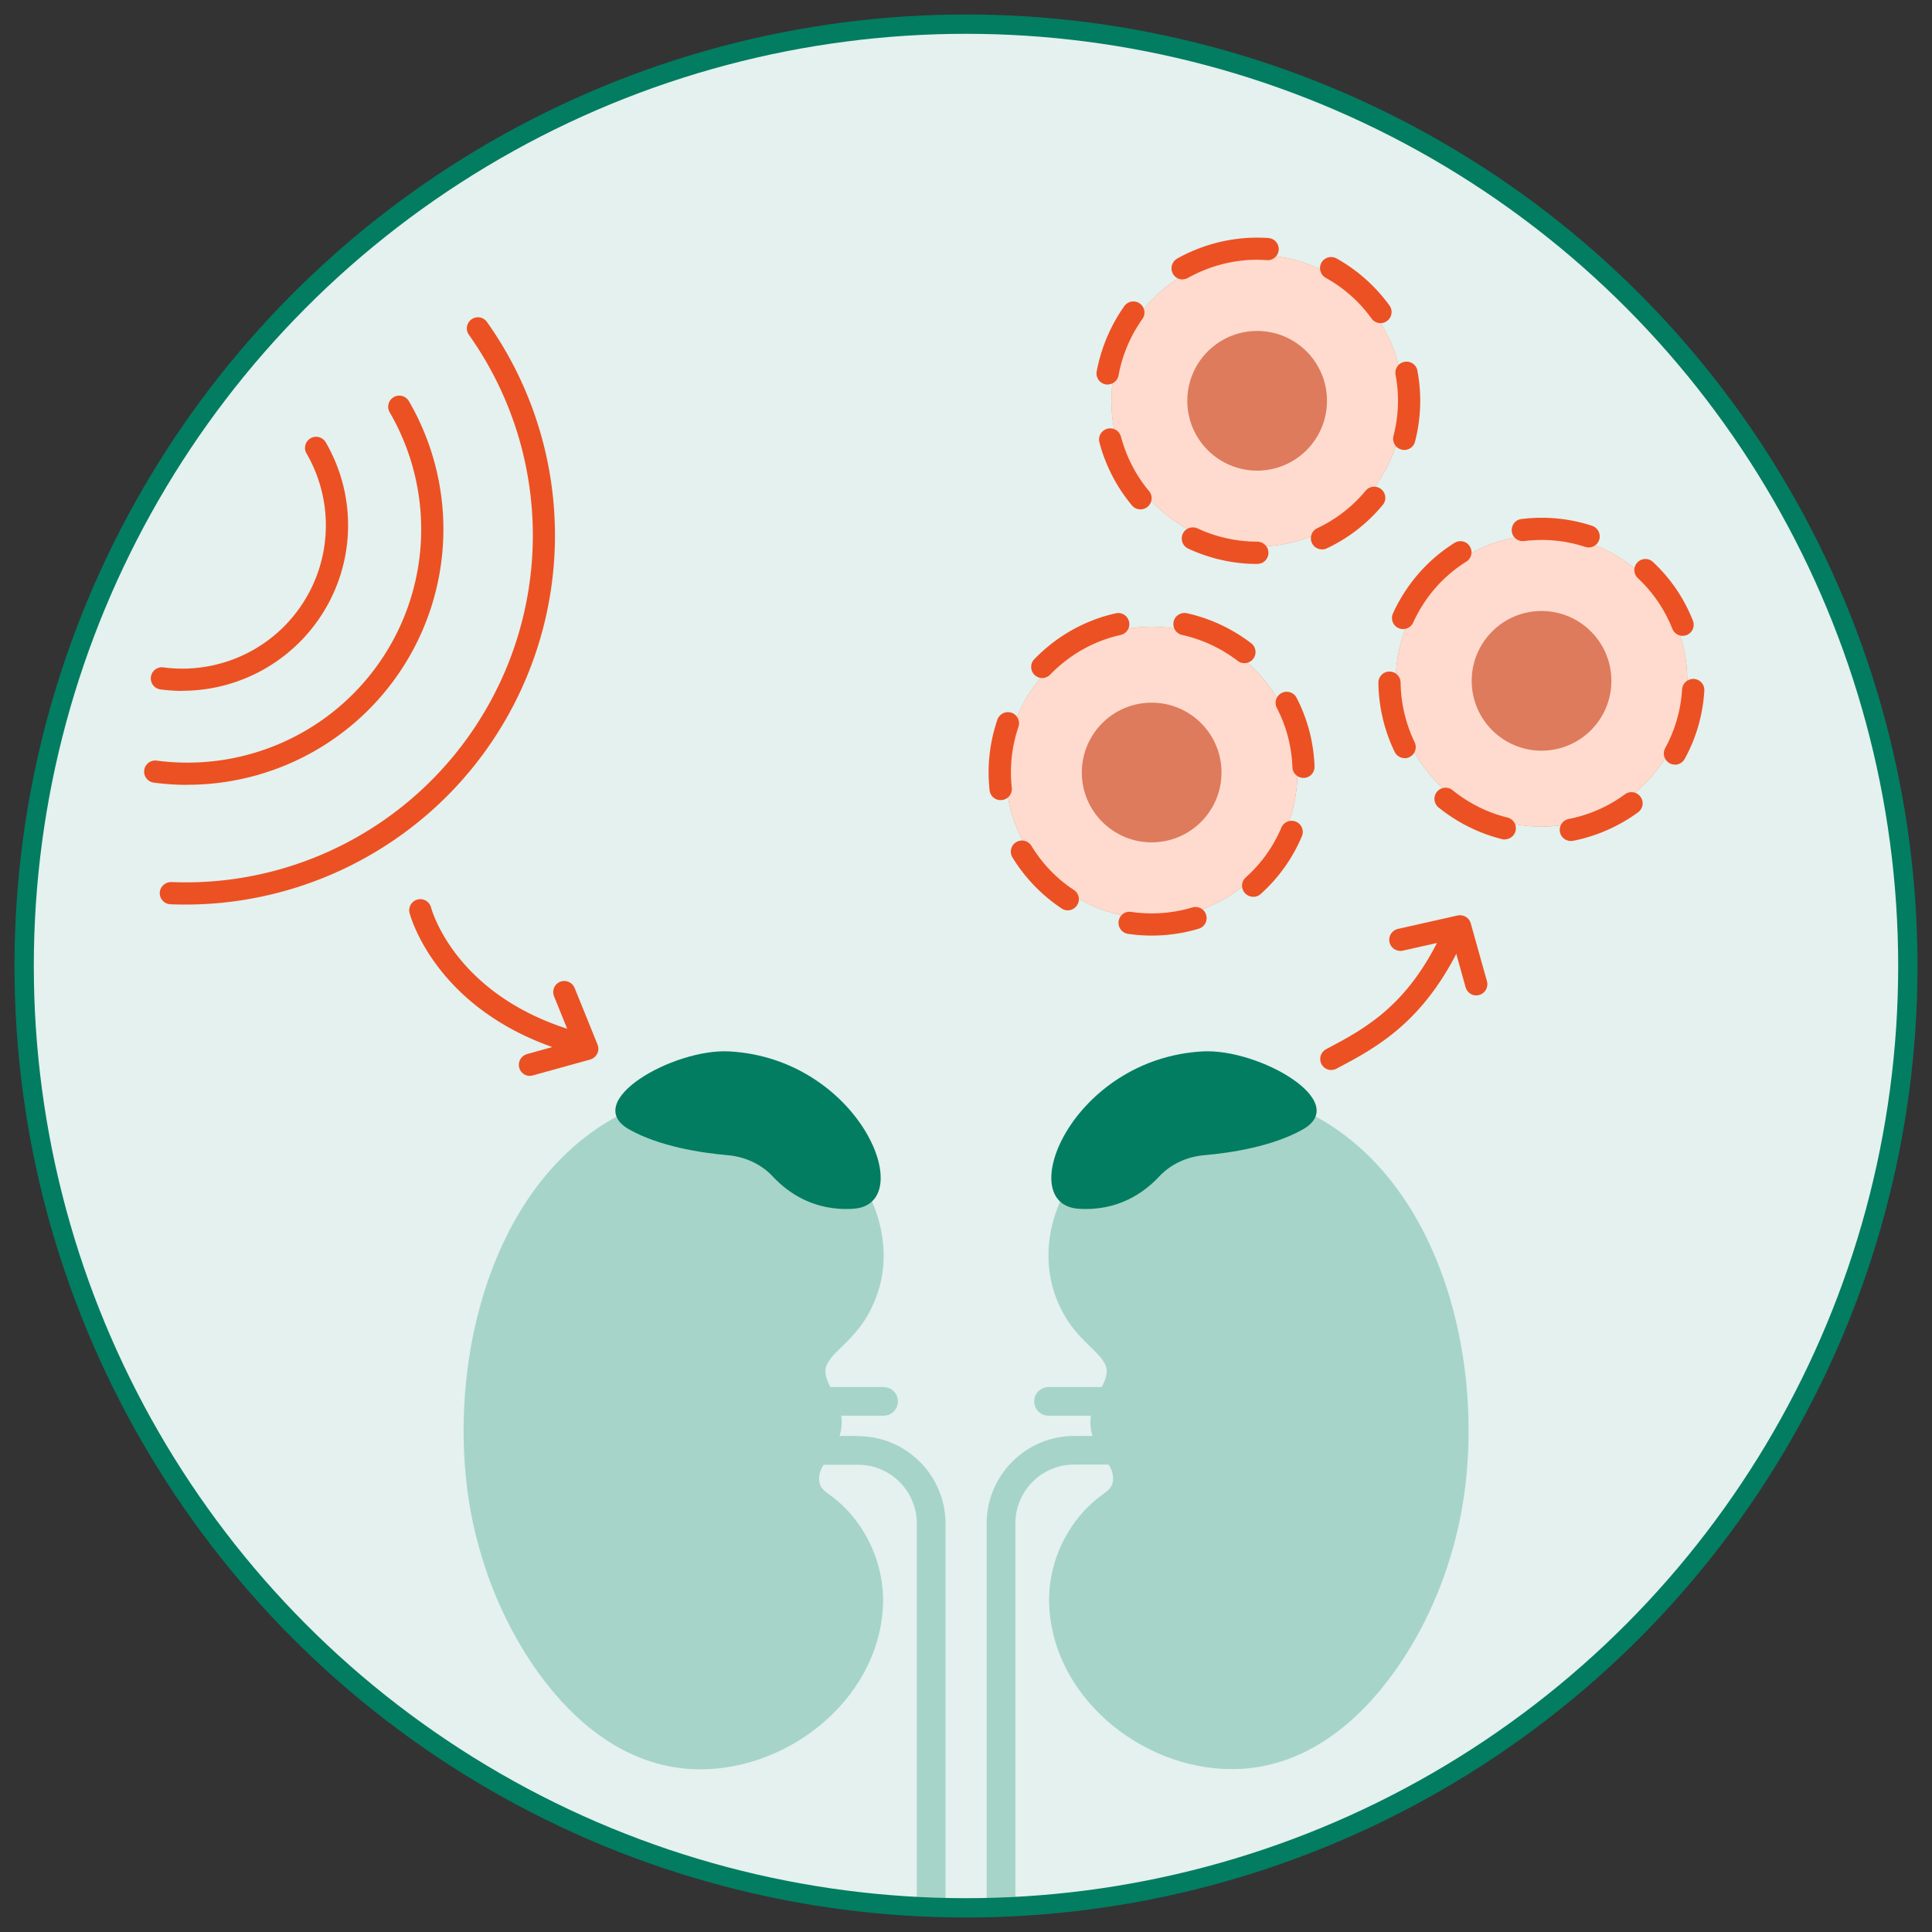 <svg xmlns="http://www.w3.org/2000/svg" viewBox="0 0 200 200"><rect x="0" y="0" width="200" height="200" fill="#333333" stroke="none"/><defs><style>.cls-1{fill:#ec5123}.cls-2{fill:#a6d4c9}.cls-3{fill:#de7b5c}.cls-4{fill:#fedbce}.cls-6{fill:#027d61}</style></defs><g id="export"><circle cx="100" cy="100" r="96.63" style="fill:#e4f1ee"/><path class="cls-2" d="M88.81 148.65h-1.9c.06-.17.1-.35.14-.53.11-.52.1-1.04.03-1.57h4.39c.82 0 1.48-.66 1.48-1.48s-.66-1.48-1.48-1.48h-5.51c-.27-.52-.51-1.07-.52-1.65 0-.86.87-1.72 1.44-2.27 1.07-1.03 2.1-2.08 2.86-3.37.67-1.15 1.17-2.41 1.46-3.71.55-2.54.25-5.2-.69-7.62-2.96-7.6-12.4-13.58-20.65-11.66-18.85 4.41-24.58 28.52-20.74 45.04 1.23 5.27 3.41 10.33 6.56 14.74 3.79 5.29 9.09 9.64 15.82 10.04 9.56.56 19.38-6.92 19.9-16.8.23-4.44-1.88-8.96-5.5-11.58-.43-.31-.87-.6-1.03-1.13 0-.01 0-.02-.01-.03-.15-.52-.04-1.1.19-1.59.06-.13.14-.25.21-.37h3.56c3.36 0 6.09 2.73 6.09 6.09v38.79c.98.05 1.97.09 2.97.11v-38.89c0-4.99-4.06-9.06-9.06-9.06zM130.15 113.31c-8.25-1.93-17.69 4.05-20.65 11.66-.94 2.42-1.24 5.07-.69 7.62.28 1.31.78 2.56 1.46 3.71.75 1.29 1.79 2.34 2.86 3.37.57.55 1.45 1.42 1.44 2.27 0 .58-.25 1.12-.52 1.65h-5.51c-.82 0-1.48.66-1.48 1.48s.66 1.48 1.48 1.48h4.39c-.07.52-.08 1.05.03 1.57.04.18.08.36.14.53h-1.9c-4.99 0-9.06 4.06-9.06 9.06v38.89c.99-.02 1.98-.06 2.97-.11V157.7c0-3.36 2.73-6.09 6.09-6.09h3.56c.07.12.15.24.21.37.23.49.34 1.07.19 1.59 0 .01 0 .02-.01.03-.17.53-.61.82-1.03 1.13-3.63 2.62-5.74 7.14-5.5 11.58.52 9.88 10.34 17.36 19.9 16.8 6.73-.4 12.03-4.75 15.82-10.04 3.15-4.41 5.34-9.47 6.56-14.74 3.84-16.51-1.89-40.63-20.74-45.04z"/><path class="cls-6" d="M119.99 121.8c1.21-1.3 2.88-2.05 4.64-2.21 2.85-.25 7.08-.91 10.2-2.65 5.16-2.88-4.5-8.4-10.3-8.1-13.57.72-19.74 15.84-12.87 16.29 4.1.27 6.81-1.7 8.33-3.33zM80.01 121.8c-1.21-1.3-2.88-2.05-4.64-2.21-2.85-.25-7.08-.91-10.2-2.65-5.16-2.88 4.5-8.4 10.3-8.1 13.57.72 19.74 15.84 12.87 16.29-4.1.27-6.81-1.7-8.33-3.33z"/><circle class="cls-3" cx="159.58" cy="70.48" r="15.09"/><circle class="cls-4" cx="159.58" cy="70.48" r="15.09"/><circle class="cls-3" cx="159.58" cy="70.48" r="7.23"/><path class="cls-1" d="M162.62 87.06a1.15 1.15 0 0 1-.22-2.28c2.09-.41 4.1-1.29 5.81-2.55.51-.38 1.23-.27 1.61.25.38.51.27 1.23-.25 1.61-1.98 1.45-4.3 2.47-6.72 2.95-.08.01-.15.02-.22.02zm-6.84-.16c-.09 0-.19-.01-.28-.03a17.03 17.03 0 0 1-5.05-2.18c-.53-.34-1.04-.71-1.53-1.1-.49-.4-.57-1.12-.17-1.62.4-.49 1.13-.57 1.62-.17.42.34.86.66 1.32.95a14.3 14.3 0 0 0 4.36 1.88c.62.15.99.78.84 1.39-.13.52-.6.87-1.12.87zm17.61-7.75c-.19 0-.38-.04-.55-.14-.56-.3-.76-1-.46-1.56 1.03-1.9 1.62-3.95 1.75-6.09.04-.63.59-1.1 1.22-1.08.63.04 1.12.58 1.08 1.22-.15 2.49-.83 4.87-2.03 7.06-.21.38-.6.6-1.01.6zm-27.98-.67c-.43 0-.84-.24-1.04-.65a17.048 17.048 0 0 1-1.68-7.15c0-.63.5-1.16 1.14-1.16h.01c.63 0 1.14.51 1.15 1.14.03 2.13.53 4.26 1.45 6.18a1.148 1.148 0 0 1-1.04 1.65zm28.78-12.66c-.46 0-.89-.28-1.07-.73-.8-2.01-2-3.77-3.57-5.24-.46-.43-.49-1.16-.05-1.62.43-.46 1.16-.49 1.62-.05 1.82 1.7 3.21 3.75 4.13 6.07.23.59-.05 1.26-.65 1.49-.14.05-.28.08-.42.08zm-28.94-.7c-.16 0-.32-.03-.48-.1-.58-.26-.83-.95-.57-1.52.33-.73.72-1.45 1.16-2.13 1.35-2.11 3.11-3.85 5.21-5.17.54-.34 1.25-.18 1.58.36.34.54.18 1.25-.36 1.58a14.33 14.33 0 0 0-4.5 4.47c-.38.59-.71 1.21-1 1.84-.19.42-.61.67-1.05.67zm19.2-8.45c-.12 0-.24-.02-.36-.06-2.02-.66-4.17-.87-6.31-.6-.64.07-1.21-.37-1.28-1s.37-1.21 1-1.28c2.48-.31 4.97-.07 7.31.7.6.2.93.85.74 1.45-.16.49-.61.79-1.09.79z"/><g><circle class="cls-3" cx="130.14" cy="41.49" r="15.09"/><circle class="cls-4" cx="130.14" cy="41.49" r="15.09"/><circle class="cls-3" cx="130.14" cy="41.49" r="7.23"/><path class="cls-1" d="M130.17 58.38h-.03c-2.45 0-4.91-.55-7.14-1.59-.58-.27-.82-.95-.56-1.53s.95-.82 1.53-.56c1.92.9 4.05 1.37 6.17 1.37.63 0 1.17.52 1.17 1.15s-.5 1.15-1.13 1.15zm6.68-1.51c-.43 0-.85-.24-1.04-.66-.27-.57-.02-1.26.55-1.53 1.95-.92 3.64-2.23 5.01-3.88.4-.49 1.13-.56 1.62-.15.49.41.56 1.13.15 1.62a16.682 16.682 0 0 1-5.8 4.5c-.16.07-.32.11-.49.11zm-18.79-4.14c-.33 0-.66-.14-.88-.41a16.868 16.868 0 0 1-2.79-4.74c-.23-.58-.42-1.18-.58-1.79-.16-.61.21-1.24.82-1.41.61-.16 1.24.2 1.41.82.14.52.31 1.04.5 1.54.58 1.5 1.39 2.88 2.41 4.1.41.49.34 1.21-.15 1.62-.21.18-.48.27-.74.27zm27.31-6.15c-.1 0-.19-.01-.29-.04-.62-.16-.98-.79-.83-1.4.31-1.2.47-2.43.47-3.66 0-.9-.09-1.8-.25-2.68-.12-.62.29-1.23.92-1.34.63-.12 1.23.29 1.34.92a16.805 16.805 0 0 1-.25 7.34c-.13.52-.6.86-1.11.86zm-30.71-6.77c-.07 0-.14 0-.21-.02-.62-.12-1.04-.71-.92-1.34.45-2.42 1.44-4.76 2.86-6.76.37-.52 1.09-.64 1.6-.27.52.37.64 1.09.27 1.6a14.692 14.692 0 0 0-2.47 5.84c-.1.55-.59.94-1.13.94zm28.25-6.36c-.36 0-.71-.17-.93-.48a14.515 14.515 0 0 0-4.74-4.21c-.55-.31-.75-1.01-.45-1.56s1.01-.75 1.56-.45c2.16 1.2 4.05 2.89 5.49 4.88.37.52.25 1.23-.26 1.6-.2.15-.44.22-.67.22zm-20.49-4.52c-.4 0-.79-.21-1-.59-.31-.55-.11-1.25.44-1.57.7-.4 1.44-.74 2.19-1.03 2.33-.9 4.81-1.27 7.26-1.1.63.05 1.11.6 1.06 1.23-.05.63-.59 1.11-1.23 1.06-2.11-.16-4.26.17-6.27.95-.65.25-1.29.55-1.9.89-.18.1-.37.15-.56.15z"/></g><g><circle class="cls-3" cx="119.22" cy="79.97" r="15.09"/><circle class="cls-4" cx="119.22" cy="79.97" r="15.09"/><circle class="cls-3" cx="119.22" cy="79.97" r="7.23"/><path class="cls-1" d="M119.24 96.85c-.82 0-1.65-.06-2.47-.18-.63-.09-1.06-.68-.97-1.3.09-.63.66-1.07 1.3-.97 2.12.31 4.29.15 6.33-.46.61-.18 1.25.16 1.43.77.18.61-.16 1.25-.77 1.43-1.57.47-3.21.71-4.86.71zm-8.7-2.61c-.22 0-.44-.06-.63-.19a17.057 17.057 0 0 1-4.03-3.74c-.39-.5-.75-1.02-1.07-1.55-.33-.54-.16-1.25.38-1.58.54-.33 1.25-.16 1.58.38.28.46.59.91.92 1.34.98 1.27 2.15 2.36 3.48 3.23.53.35.67 1.06.32 1.59-.22.33-.59.52-.96.52zm19.19-1.41c-.32 0-.63-.13-.86-.38-.42-.47-.38-1.2.09-1.62a14.44 14.44 0 0 0 3.69-5.16c.25-.58.92-.86 1.51-.61.58.25.86.92.61 1.51a16.71 16.71 0 0 1-4.27 5.98c-.22.2-.49.29-.77.29zm-26.15-10c-.58 0-1.08-.44-1.14-1.03-.06-.6-.1-1.21-.1-1.83 0-1.87.31-3.71.91-5.47.21-.6.86-.92 1.46-.72.6.21.92.86.72 1.46a14.66 14.66 0 0 0-.78 4.73c0 .53.03 1.06.09 1.58.07.63-.39 1.2-1.02 1.27h-.12zm31.36-2.3c-.62 0-1.13-.49-1.15-1.11-.08-2.16-.62-4.22-1.61-6.13-.29-.56-.07-1.26.49-1.55.56-.29 1.26-.07 1.55.49 1.14 2.21 1.77 4.61 1.86 7.11.02.63-.47 1.17-1.11 1.19h-.04zM107.9 70.19c-.29 0-.58-.11-.8-.32-.46-.44-.47-1.17-.03-1.63.56-.58 1.17-1.12 1.8-1.62 1.98-1.53 4.21-2.59 6.64-3.13.62-.14 1.23.25 1.37.87.14.62-.25 1.23-.87 1.37-2.1.47-4.03 1.38-5.74 2.71-.55.43-1.08.9-1.56 1.4-.23.23-.53.35-.83.35zm20.92-1.54c-.25 0-.49-.08-.7-.24a14.668 14.668 0 0 0-5.75-2.68 1.16 1.16 0 0 1-.88-1.37c.14-.62.74-1.01 1.37-.88 2.41.53 4.71 1.61 6.66 3.11a1.148 1.148 0 0 1-.7 2.06z"/></g><g><path class="cls-1" d="M18.88 71.52c-.75 0-1.5-.05-2.25-.15a1.15 1.15 0 1 1 .3-2.28c5.3.7 10.6-1.51 13.81-5.78 3.6-4.77 3.98-11.2.99-16.37-.32-.55-.13-1.25.42-1.57.55-.32 1.25-.13 1.57.42a17.087 17.087 0 0 1-1.15 18.9 17.182 17.182 0 0 1-13.7 6.82z"/><path class="cls-1" d="M19.42 81.25c-1.16 0-2.32-.08-3.48-.23a1.15 1.15 0 1 1 .3-2.28c8.64 1.14 17.25-2.46 22.49-9.41a24.119 24.119 0 0 0 1.61-26.65c-.32-.55-.13-1.25.42-1.57.55-.32 1.25-.13 1.57.42a26.407 26.407 0 0 1-1.77 29.18c-5.03 6.67-12.91 10.53-21.15 10.53z"/><path class="cls-1" d="M19.2 93.64c-.52 0-1.04-.01-1.56-.03-.63-.03-1.13-.56-1.1-1.2.03-.63.57-1.11 1.2-1.1 12.97.54 25.21-5.98 32.02-16.97a35.856 35.856 0 0 0-1.22-39.68c-.37-.52-.24-1.24.27-1.6a1.14 1.14 0 0 1 1.6.27 38.175 38.175 0 0 1 1.3 42.22c-6.97 11.26-19.33 18.09-32.52 18.09z"/></g><g><path class="cls-1" d="M60.47 109.34c-.09 0-.19-.01-.28-.04-14.74-3.72-17.67-14.33-17.79-14.78a1.146 1.146 0 1 1 2.22-.58c.11.39 2.76 9.77 16.13 13.14.62.16.99.78.83 1.4-.13.52-.6.87-1.11.87z"/><path class="cls-1" d="M54.86 111.38c-.5 0-.97-.33-1.11-.84-.17-.61.19-1.25.8-1.42l4.7-1.31-1.9-4.68c-.24-.59.05-1.26.63-1.5.59-.23 1.26.05 1.5.63l2.38 5.88c.12.3.11.65-.04.94-.14.29-.41.51-.72.6l-5.95 1.65c-.1.03-.21.04-.31.04z"/></g><g><path class="cls-1" d="M137.82 110.77c-.41 0-.81-.22-1.02-.61-.3-.56-.08-1.26.48-1.55 4.11-2.17 8.78-4.63 12.37-12.9.25-.58.93-.85 1.51-.6s.85.93.6 1.51c-3.92 9-9.18 11.78-13.41 14.01-.17.09-.36.13-.54.13z"/><path class="cls-1" d="M152.83 103.05c-.5 0-.96-.33-1.11-.84l-1.38-4.95-5.12 1.15c-.62.14-1.24-.25-1.38-.87-.14-.62.25-1.24.87-1.38l6.18-1.39c.59-.13 1.2.22 1.36.81l1.68 6c.17.61-.19 1.25-.8 1.42-.1.03-.21.04-.31.04z"/></g></g><circle cx="100" cy="100" r="97.5" style="fill:none;stroke:#027d61;stroke-miterlimit:10;stroke-width:2px" id="border"/></svg>